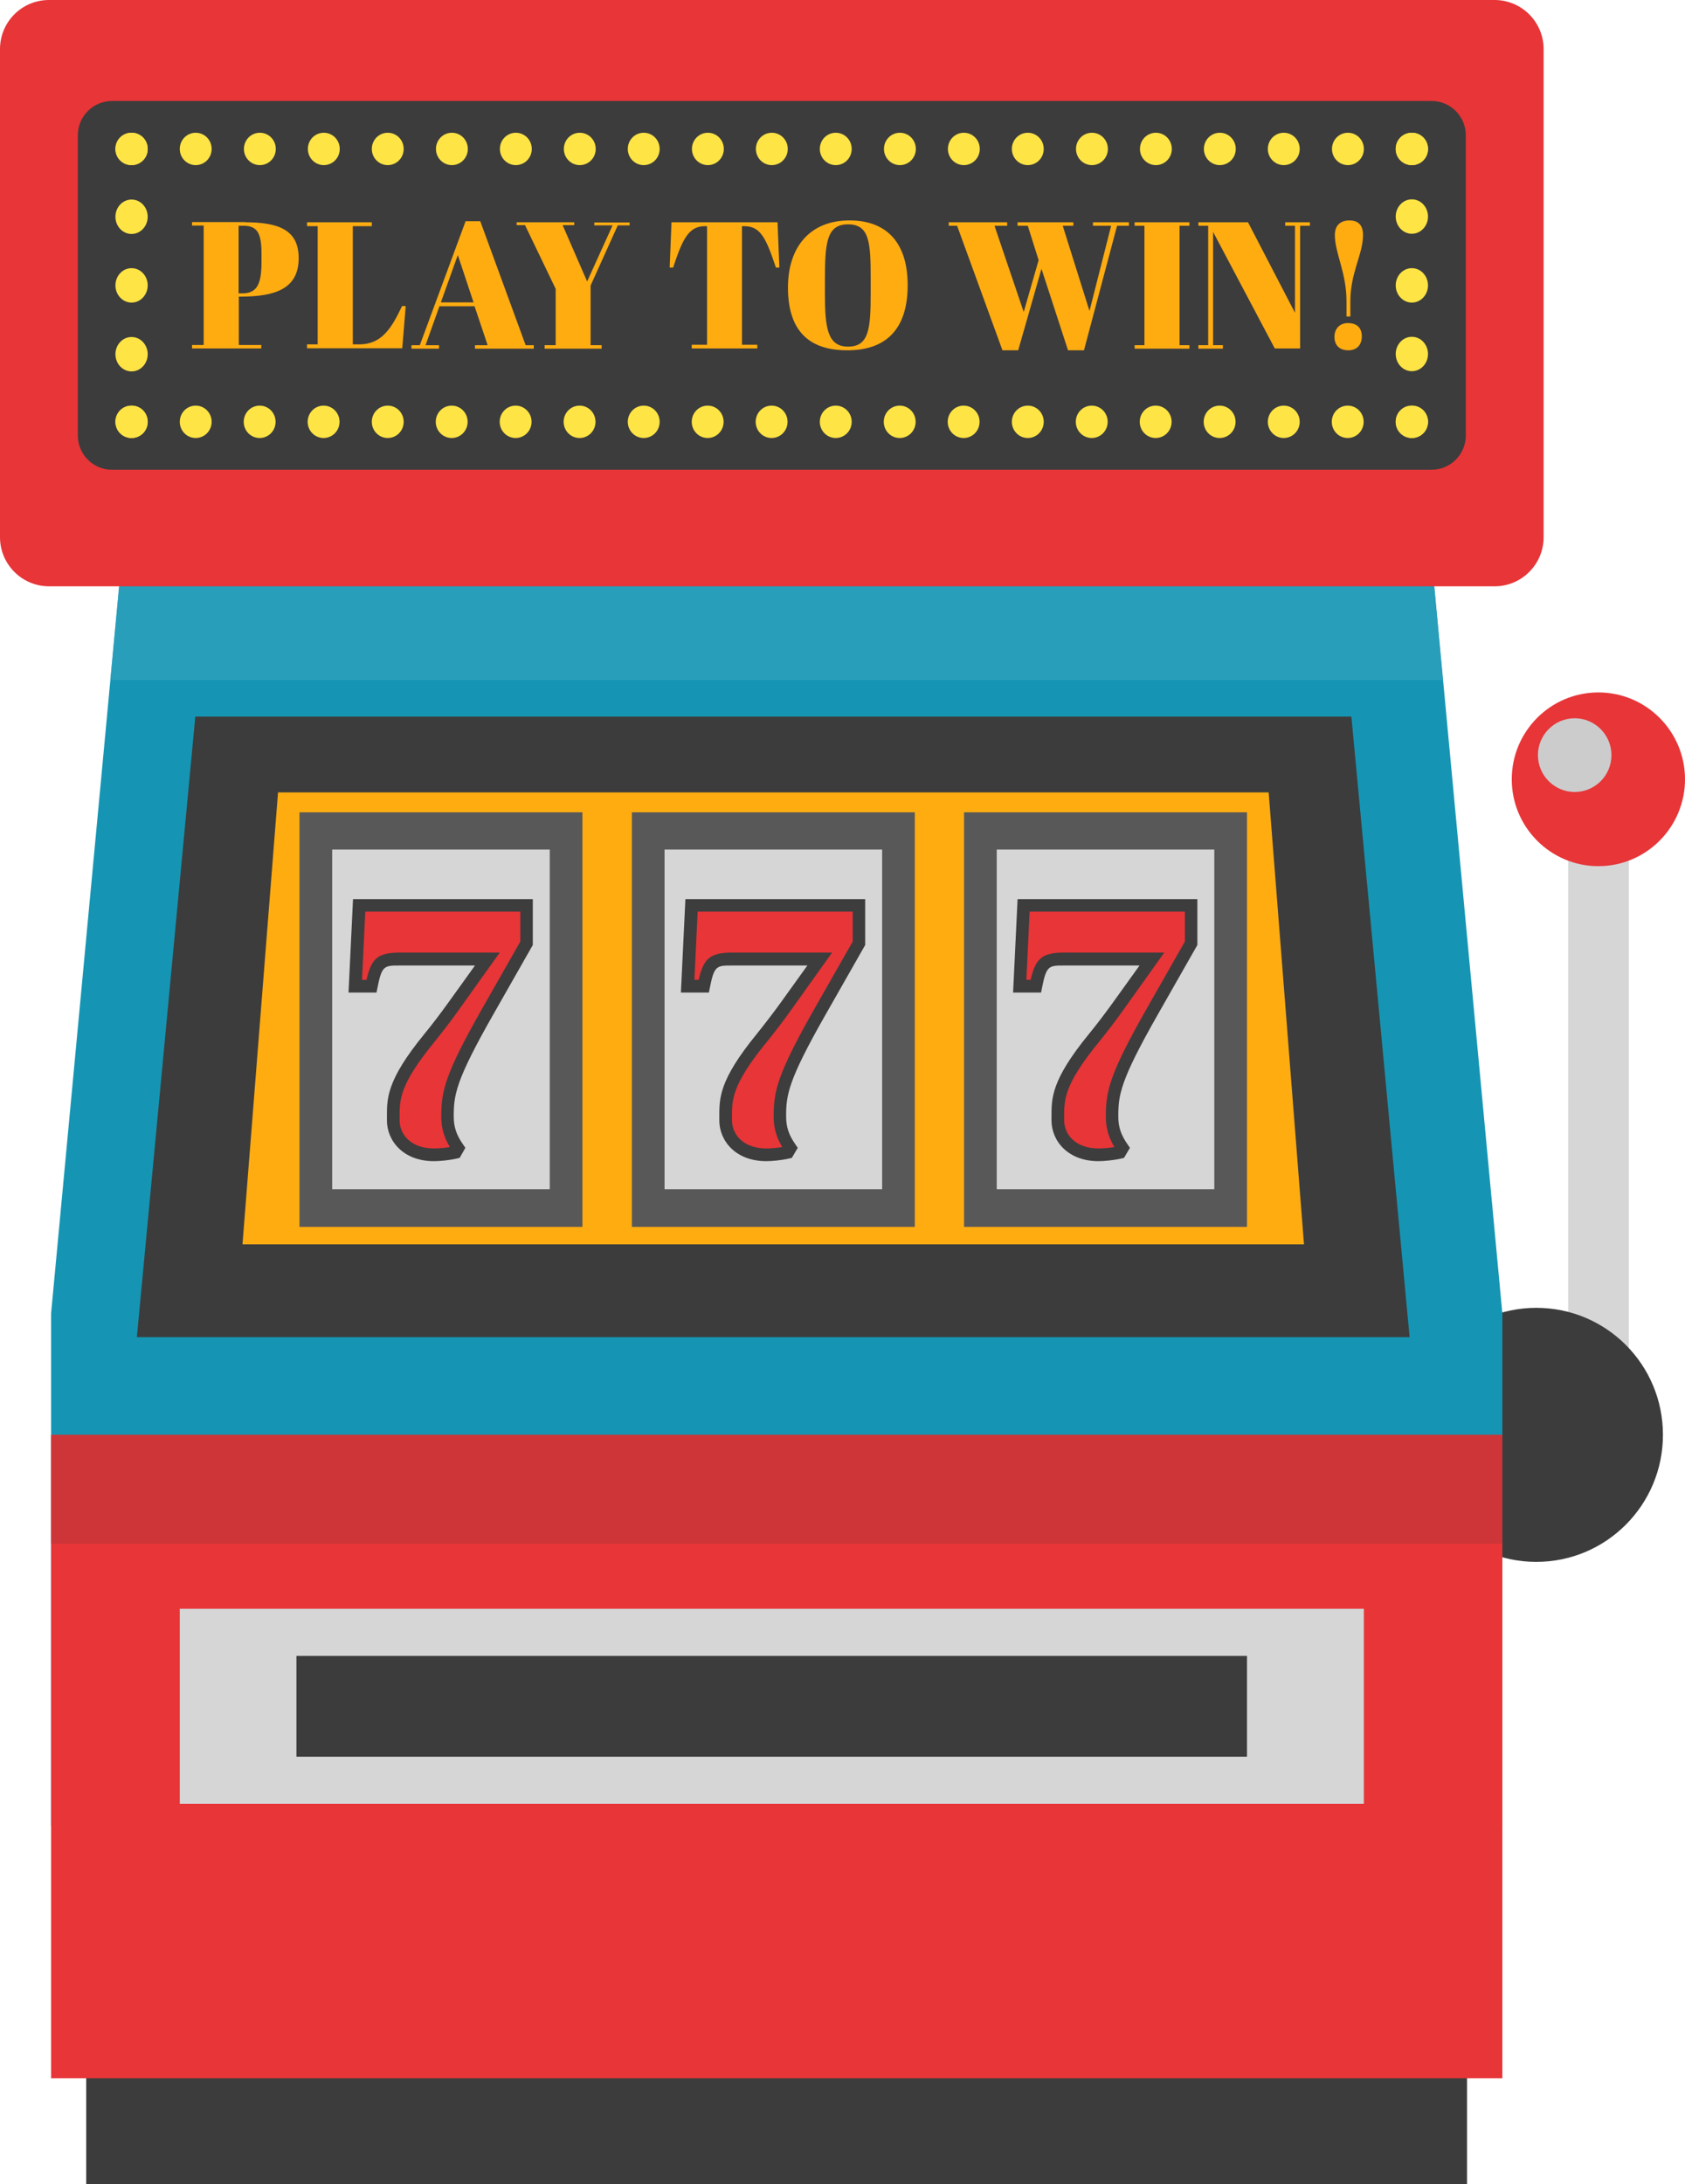 <svg width="402" height="521" viewBox="0 0 402 521" fill="none" xmlns="http://www.w3.org/2000/svg">
<path d="M388.597 198.753H374.121V342.283H388.597V198.753Z" fill="#D6D6D6"/>
<path d="M396.736 342.284C396.736 358.997 383.235 372.583 366.518 372.583C349.8 372.583 336.3 358.997 336.3 342.284C336.3 325.57 349.8 311.984 366.518 311.984C383.235 311.984 396.736 325.521 396.736 342.284Z" fill="#3C3C3C"/>
<path d="M29.39 129.554L12.185 313.353V435.576H358.427V313.353L341.222 129.554H29.39Z" fill="#1595B3"/>
<g style="mix-blend-mode:multiply" opacity="0.75">
<path d="M344.244 162.248L341.222 129.554H29.39L26.319 162.248H344.244Z" fill="#2FA1BC"/>
</g>
<path d="M11.697 0H356.575C363.009 0 368.273 5.229 368.273 11.729V128.136C368.273 134.587 363.057 139.865 356.575 139.865H11.697C5.264 139.865 0 134.636 0 128.136V11.729C0 5.229 5.215 0 11.697 0Z" fill="#E73538"/>
<path d="M349.995 350.982H20.568V521H349.995V350.982Z" fill="#3C3C3C"/>
<path d="M358.427 342.283H12.185V495.783H358.427V342.283Z" fill="#E73538"/>
<g style="mix-blend-mode:multiply" opacity="0.64">
<path d="M358.427 342.283H12.185V368.233H358.427V342.283Z" fill="#BF3538"/>
</g>
<path d="M26.66 24.093H341.564C346.048 24.093 349.703 27.758 349.703 32.254V103.897C349.703 108.393 346.048 112.058 341.564 112.058H26.709C22.225 112.058 18.57 108.393 18.57 103.897V32.254C18.57 27.758 22.225 24.093 26.709 24.093H26.66Z" fill="#3C3C3C"/>
<path d="M31.388 80.391C33.532 80.391 35.238 82.248 35.238 84.496C35.238 86.744 33.532 88.601 31.388 88.601C29.244 88.601 27.538 86.744 27.538 84.496C27.538 82.248 29.244 80.391 31.388 80.391Z" fill="#FFE445"/>
<path d="M31.388 63.971C33.532 63.971 35.238 65.828 35.238 68.076C35.238 70.324 33.532 72.181 31.388 72.181C29.244 72.181 27.538 70.324 27.538 68.076C27.538 65.828 29.244 63.971 31.388 63.971Z" fill="#FFE445"/>
<path d="M31.388 47.6C33.532 47.6 35.238 49.457 35.238 51.705C35.238 53.953 33.532 55.81 31.388 55.81C29.244 55.81 27.538 53.953 27.538 51.705C27.538 49.457 29.244 47.6 31.388 47.6Z" fill="#FFE445"/>
<path d="M50.494 35.529C50.494 37.679 48.788 39.389 46.692 39.389C44.596 39.389 42.89 37.679 42.89 35.529C42.89 33.378 44.596 31.668 46.692 31.668C48.788 31.668 50.494 33.378 50.494 35.529Z" fill="#FFE445"/>
<path d="M65.798 35.529C65.798 37.679 64.092 39.389 61.996 39.389C59.9 39.389 58.194 37.679 58.194 35.529C58.194 33.378 59.9 31.668 61.996 31.668C64.092 31.668 65.798 33.378 65.798 35.529Z" fill="#FFE445"/>
<path d="M81.053 35.529C81.053 37.679 79.347 39.389 77.251 39.389C75.156 39.389 73.45 37.679 73.45 35.529C73.45 33.378 75.156 31.668 77.251 31.668C79.347 31.668 81.053 33.378 81.053 35.529Z" fill="#FFE445"/>
<path d="M96.308 35.529C96.308 37.679 94.603 39.389 92.507 39.389C90.411 39.389 88.705 37.679 88.705 35.529C88.705 33.378 90.411 31.668 92.507 31.668C94.603 31.668 96.308 33.378 96.308 35.529Z" fill="#FFE445"/>
<path d="M111.613 35.529C111.613 37.679 109.907 39.389 107.811 39.389C105.715 39.389 104.009 37.679 104.009 35.529C104.009 33.378 105.715 31.668 107.811 31.668C109.907 31.668 111.613 33.378 111.613 35.529Z" fill="#FFE445"/>
<path d="M126.868 35.529C126.868 37.679 125.162 39.389 123.066 39.389C120.97 39.389 119.265 37.679 119.265 35.529C119.265 33.378 120.97 31.668 123.066 31.668C125.162 31.668 126.868 33.378 126.868 35.529Z" fill="#FFE445"/>
<path d="M142.123 35.529C142.123 37.679 140.417 39.389 138.322 39.389C136.226 39.389 134.52 37.679 134.52 35.529C134.52 33.378 136.226 31.668 138.322 31.668C140.417 31.668 142.123 33.378 142.123 35.529Z" fill="#FFE445"/>
<path d="M157.379 35.529C157.379 37.679 155.673 39.389 153.577 39.389C151.481 39.389 149.775 37.679 149.775 35.529C149.775 33.378 151.481 31.668 153.577 31.668C155.673 31.668 157.379 33.378 157.379 35.529Z" fill="#FFE445"/>
<path d="M172.683 35.529C172.683 37.679 170.977 39.389 168.881 39.389C166.785 39.389 165.079 37.679 165.079 35.529C165.079 33.378 166.785 31.668 168.881 31.668C170.977 31.668 172.683 33.378 172.683 35.529Z" fill="#FFE445"/>
<path d="M187.938 35.529C187.938 37.679 186.232 39.389 184.136 39.389C182.04 39.389 180.335 37.679 180.335 35.529C180.335 33.378 182.04 31.668 184.136 31.668C186.232 31.668 187.938 33.378 187.938 35.529Z" fill="#FFE445"/>
<path d="M203.193 35.529C203.193 37.679 201.487 39.389 199.392 39.389C197.296 39.389 195.59 37.679 195.59 35.529C195.59 33.378 197.296 31.668 199.392 31.668C201.487 31.668 203.193 33.378 203.193 35.529Z" fill="#FFE445"/>
<path d="M218.497 35.529C218.497 37.679 216.791 39.389 214.696 39.389C212.6 39.389 210.894 37.679 210.894 35.529C210.894 33.378 212.6 31.668 214.696 31.668C216.791 31.668 218.497 33.378 218.497 35.529Z" fill="#FFE445"/>
<path d="M233.753 35.529C233.753 37.679 232.047 39.389 229.951 39.389C227.855 39.389 226.149 37.679 226.149 35.529C226.149 33.378 227.855 31.668 229.951 31.668C232.047 31.668 233.753 33.378 233.753 35.529Z" fill="#FFE445"/>
<path d="M249.008 35.529C249.008 37.679 247.302 39.389 245.206 39.389C243.111 39.389 241.405 37.679 241.405 35.529C241.405 33.378 243.111 31.668 245.206 31.668C247.302 31.668 249.008 33.378 249.008 35.529Z" fill="#FFE445"/>
<path d="M264.312 35.529C264.312 37.679 262.606 39.389 260.51 39.389C258.415 39.389 256.709 37.679 256.709 35.529C256.709 33.378 258.415 31.668 260.51 31.668C262.606 31.668 264.312 33.378 264.312 35.529Z" fill="#FFE445"/>
<path d="M279.567 35.529C279.567 37.679 277.862 39.389 275.766 39.389C273.67 39.389 271.964 37.679 271.964 35.529C271.964 33.378 273.67 31.668 275.766 31.668C277.862 31.668 279.567 33.378 279.567 35.529Z" fill="#FFE445"/>
<path d="M294.823 35.529C294.823 37.679 293.117 39.389 291.021 39.389C288.925 39.389 287.219 37.679 287.219 35.529C287.219 33.378 288.925 31.668 291.021 31.668C293.117 31.668 294.823 33.378 294.823 35.529Z" fill="#FFE445"/>
<path d="M310.078 35.529C310.078 37.679 308.372 39.389 306.276 39.389C304.181 39.389 302.475 37.679 302.475 35.529C302.475 33.378 304.181 31.668 306.276 31.668C308.372 31.668 310.078 33.378 310.078 35.529Z" fill="#FFE445"/>
<path d="M325.382 35.529C325.382 37.679 323.676 39.389 321.58 39.389C319.485 39.389 317.779 37.679 317.779 35.529C317.779 33.378 319.485 31.668 321.58 31.668C323.676 31.668 325.382 33.378 325.382 35.529Z" fill="#FFE445"/>
<path d="M336.836 55.761C334.691 55.761 332.985 53.904 332.985 51.656C332.985 49.408 334.691 47.551 336.836 47.551C338.98 47.551 340.686 49.408 340.686 51.656C340.686 53.904 338.98 55.761 336.836 55.761Z" fill="#FFE445"/>
<path d="M336.836 72.181C334.691 72.181 332.985 70.324 332.985 68.076C332.985 65.828 334.691 63.971 336.836 63.971C338.98 63.971 340.686 65.828 340.686 68.076C340.686 70.324 338.98 72.181 336.836 72.181Z" fill="#FFE445"/>
<path d="M336.836 88.552C334.691 88.552 332.985 86.695 332.985 84.447C332.985 82.199 334.691 80.342 336.836 80.342C338.98 80.342 340.686 82.199 340.686 84.447C340.686 86.695 338.98 88.552 336.836 88.552Z" fill="#FFE445"/>
<path d="M317.73 100.623C317.73 98.473 319.436 96.763 321.532 96.763C323.628 96.763 325.333 98.473 325.333 100.623C325.333 102.774 323.628 104.484 321.532 104.484C319.436 104.484 317.73 102.774 317.73 100.623Z" fill="#FFE445"/>
<path d="M302.475 100.623C302.475 98.473 304.181 96.763 306.276 96.763C308.372 96.763 310.078 98.473 310.078 100.623C310.078 102.774 308.372 104.484 306.276 104.484C304.181 104.484 302.475 102.774 302.475 100.623Z" fill="#FFE445"/>
<path d="M287.171 100.623C287.171 98.473 288.877 96.763 290.972 96.763C293.068 96.763 294.774 98.473 294.774 100.623C294.774 102.774 293.068 104.484 290.972 104.484C288.877 104.484 287.171 102.774 287.171 100.623Z" fill="#FFE445"/>
<path d="M271.915 100.623C271.915 98.473 273.621 96.763 275.717 96.763C277.813 96.763 279.519 98.473 279.519 100.623C279.519 102.774 277.813 104.484 275.717 104.484C273.621 104.484 271.915 102.774 271.915 100.623Z" fill="#FFE445"/>
<path d="M256.66 100.623C256.66 98.473 258.366 96.763 260.462 96.763C262.557 96.763 264.263 98.473 264.263 100.623C264.263 102.774 262.557 104.484 260.462 104.484C258.366 104.484 256.66 102.774 256.66 100.623Z" fill="#FFE445"/>
<path d="M241.405 100.623C241.405 98.473 243.111 96.763 245.206 96.763C247.302 96.763 249.008 98.473 249.008 100.623C249.008 102.774 247.302 104.484 245.206 104.484C243.111 104.484 241.405 102.774 241.405 100.623Z" fill="#FFE445"/>
<path d="M226.101 100.623C226.101 98.473 227.806 96.763 229.902 96.763C231.998 96.763 233.704 98.473 233.704 100.623C233.704 102.774 231.998 104.484 229.902 104.484C227.806 104.484 226.101 102.774 226.101 100.623Z" fill="#FFE445"/>
<path d="M210.845 100.623C210.845 98.473 212.551 96.763 214.647 96.763C216.743 96.763 218.449 98.473 218.449 100.623C218.449 102.774 216.743 104.484 214.647 104.484C212.551 104.484 210.845 102.774 210.845 100.623Z" fill="#FFE445"/>
<path d="M195.59 100.623C195.59 98.473 197.296 96.763 199.392 96.763C201.487 96.763 203.193 98.473 203.193 100.623C203.193 102.774 201.487 104.484 199.392 104.484C197.296 104.484 195.59 102.774 195.59 100.623Z" fill="#FFE445"/>
<path d="M180.286 100.623C180.286 98.473 181.992 96.763 184.088 96.763C186.183 96.763 187.889 98.473 187.889 100.623C187.889 102.774 186.183 104.484 184.088 104.484C181.992 104.484 180.286 102.774 180.286 100.623Z" fill="#FFE445"/>
<path d="M165.031 100.623C165.031 98.473 166.736 96.763 168.832 96.763C170.928 96.763 172.634 98.473 172.634 100.623C172.634 102.774 170.928 104.484 168.832 104.484C166.736 104.484 165.031 102.774 165.031 100.623Z" fill="#FFE445"/>
<path d="M149.775 100.623C149.775 98.473 151.481 96.763 153.577 96.763C155.673 96.763 157.379 98.473 157.379 100.623C157.379 102.774 155.673 104.484 153.577 104.484C151.481 104.484 149.775 102.774 149.775 100.623Z" fill="#FFE445"/>
<path d="M134.471 100.623C134.471 98.473 136.177 96.763 138.273 96.763C140.369 96.763 142.074 98.473 142.074 100.623C142.074 102.774 140.369 104.484 138.273 104.484C136.177 104.484 134.471 102.774 134.471 100.623Z" fill="#FFE445"/>
<path d="M119.216 100.623C119.216 98.473 120.922 96.763 123.017 96.763C125.113 96.763 126.819 98.473 126.819 100.623C126.819 102.774 125.113 104.484 123.017 104.484C120.922 104.484 119.216 102.774 119.216 100.623Z" fill="#FFE445"/>
<path d="M103.96 100.623C103.96 98.473 105.666 96.763 107.762 96.763C109.858 96.763 111.564 98.473 111.564 100.623C111.564 102.774 109.858 104.484 107.762 104.484C105.666 104.484 103.96 102.774 103.96 100.623Z" fill="#FFE445"/>
<path d="M88.705 100.623C88.705 98.473 90.411 96.763 92.507 96.763C94.603 96.763 96.308 98.473 96.308 100.623C96.308 102.774 94.603 104.484 92.507 104.484C90.411 104.484 88.705 102.774 88.705 100.623Z" fill="#FFE445"/>
<path d="M73.401 100.623C73.401 98.473 75.107 96.763 77.203 96.763C79.299 96.763 81.004 98.473 81.004 100.623C81.004 102.774 79.299 104.484 77.203 104.484C75.107 104.484 73.401 102.774 73.401 100.623Z" fill="#FFE445"/>
<path d="M58.146 100.623C58.146 98.473 59.852 96.763 61.947 96.763C64.043 96.763 65.749 98.473 65.749 100.623C65.749 102.774 64.043 104.484 61.947 104.484C59.852 104.484 58.146 102.774 58.146 100.623Z" fill="#FFE445"/>
<path d="M42.89 100.623C42.89 98.473 44.596 96.763 46.692 96.763C48.788 96.763 50.494 98.473 50.494 100.623C50.494 102.774 48.788 104.484 46.692 104.484C44.596 104.484 42.89 102.774 42.89 100.623Z" fill="#FFE445"/>
<path d="M31.388 31.668C33.532 31.668 35.238 33.378 35.238 35.529C35.238 37.679 33.532 39.389 31.388 39.389C29.244 39.389 27.538 37.679 27.538 35.529C27.538 33.378 29.244 31.668 31.388 31.668Z" fill="#FFE445"/>
<path d="M35.238 35.529C35.238 37.679 33.532 39.389 31.388 39.389C29.244 39.389 27.538 37.679 27.538 35.529C27.538 33.378 29.244 31.668 31.388 31.668C33.532 31.668 35.238 33.378 35.238 35.529Z" fill="#FFE445"/>
<path d="M340.686 35.529C340.686 37.679 338.98 39.389 336.836 39.389C334.691 39.389 332.985 37.679 332.985 35.529C332.985 33.378 334.691 31.668 336.836 31.668C338.98 31.668 340.686 33.378 340.686 35.529Z" fill="#FFE445"/>
<path d="M336.836 39.389C334.691 39.389 332.985 37.679 332.985 35.529C332.985 33.378 334.691 31.668 336.836 31.668C338.98 31.668 340.686 33.378 340.686 35.529C340.686 37.679 338.98 39.389 336.836 39.389Z" fill="#FFE445"/>
<path d="M336.836 104.484C334.691 104.484 332.985 102.774 332.985 100.623C332.985 98.473 334.691 96.763 336.836 96.763C338.98 96.763 340.686 98.473 340.686 100.623C340.686 102.774 338.98 104.484 336.836 104.484Z" fill="#FFE445"/>
<path d="M332.985 100.623C332.985 98.473 334.691 96.763 336.836 96.763C338.98 96.763 340.686 98.473 340.686 100.623C340.686 102.774 338.98 104.484 336.836 104.484C334.691 104.484 332.985 102.774 332.985 100.623Z" fill="#FFE445"/>
<path d="M27.538 100.623C27.538 98.473 29.244 96.763 31.388 96.763C33.532 96.763 35.238 98.473 35.238 100.623C35.238 102.774 33.532 104.484 31.388 104.484C29.244 104.484 27.538 102.774 27.538 100.623Z" fill="#FFE445"/>
<path d="M31.388 96.763C33.532 96.763 35.238 98.473 35.238 100.623C35.238 102.774 33.532 104.484 31.388 104.484C29.244 104.484 27.538 102.774 27.538 100.623C27.538 98.473 29.244 96.763 31.388 96.763Z" fill="#FFE445"/>
<path d="M336.3 318.973H32.655L46.595 170.946H322.409L336.3 318.973Z" fill="#3C3C3C"/>
<path d="M311.102 296.835H57.853L66.334 189.028H302.67L311.102 296.835Z" fill="#FFAC11"/>
<path d="M138.955 193.769H71.451V292.681H138.955V193.769Z" fill="#585858"/>
<path d="M131.157 202.663H79.25V283.689H131.157V202.663Z" fill="#D6D6D6"/>
<path d="M108.298 239.95L116.291 228.808H99.428C91.581 228.808 90.07 227.879 88.656 235.259H84.806L85.732 216.004H125.698V225.045L116.438 241.318C107.567 256.908 106.836 260.769 106.836 266.389C106.836 269.467 107.762 271.667 109.322 273.915L108.737 274.941C107.08 275.332 104.887 275.527 103.571 275.527C97.137 275.527 93.871 271.324 93.871 267.317C93.871 262.674 93.238 259.009 102.401 247.769C104.448 245.228 106.446 242.638 108.347 239.999L108.298 239.95Z" fill="#E73538"/>
<path d="M103.522 276.994C96.162 276.994 92.312 272.107 92.312 267.269V266.438C92.312 261.991 92.214 257.739 101.134 246.792C103.181 244.3 105.13 241.71 107.031 239.071L113.318 230.323H95.334C91.727 230.323 91.093 230.323 90.07 235.552L89.826 236.774H83.149L84.221 214.489H127.112V225.436L117.656 242.052C108.639 257.886 108.249 261.258 108.249 266.34C108.249 268.832 108.883 270.738 110.491 273.035L111.028 273.817L109.663 276.212L109.029 276.358C107.177 276.798 104.886 276.994 103.473 276.994H103.522ZM95.382 227.244H119.216L109.517 240.83C107.616 243.518 105.569 246.157 103.522 248.698C95.285 258.814 95.334 262.333 95.334 266.438V267.269C95.334 270.494 97.917 273.964 103.522 273.964C104.545 273.964 106.007 273.866 107.323 273.622C105.91 271.276 105.276 269.028 105.276 266.34C105.276 260.28 106.154 256.224 115.073 240.537L124.138 224.605V217.47H87.145L86.366 233.744H87.438C88.608 228.515 90.265 227.244 95.382 227.244Z" fill="#3D3D3D"/>
<path d="M218.254 193.769H150.75V292.681H218.254V193.769Z" fill="#585858"/>
<path d="M210.455 202.663H158.548V283.689H210.455V202.663Z" fill="#D6D6D6"/>
<path d="M187.548 239.95L195.541 228.808H178.677C170.83 228.808 169.32 227.879 167.906 235.259H164.056L164.982 216.004H204.948V225.045L195.687 241.318C186.817 256.908 186.086 260.769 186.086 266.389C186.086 269.467 187.012 271.667 188.571 273.915L187.987 274.941C186.329 275.332 184.136 275.527 182.82 275.527C176.387 275.527 173.121 271.324 173.121 267.317C173.121 262.674 172.488 259.009 181.651 247.769C183.698 245.228 185.696 242.638 187.597 239.999L187.548 239.95Z" fill="#E73538"/>
<path d="M182.82 276.994C175.461 276.994 171.61 272.107 171.61 267.269V266.438C171.61 261.991 171.513 257.739 180.432 246.792C182.43 244.3 184.429 241.71 186.33 239.071L192.617 230.323H174.632C171.025 230.323 170.392 230.323 169.368 235.552L169.125 236.774H162.447L163.52 214.489H206.41V225.436L196.955 242.052C187.938 257.886 187.548 261.258 187.548 266.34C187.548 268.832 188.182 270.738 189.79 273.035L190.326 273.817L188.913 276.212L188.279 276.358C186.427 276.798 184.136 276.994 182.723 276.994H182.82ZM174.681 227.244H198.514L188.815 240.83C186.914 243.518 184.867 246.157 182.82 248.698C174.583 258.814 174.632 262.333 174.632 266.438V267.269C174.632 270.494 177.215 273.964 182.82 273.964C183.844 273.964 185.306 273.866 186.622 273.622C185.209 271.276 184.575 269.028 184.575 266.34C184.575 260.28 185.452 256.224 194.371 240.537L203.437 224.605V217.47H166.444L165.664 233.744H166.688C167.857 228.515 169.563 227.244 174.632 227.244H174.681Z" fill="#3D3D3D"/>
<path d="M297.503 193.769H230V292.681H297.503V193.769Z" fill="#585858"/>
<path d="M289.705 202.663H237.798V283.689H289.705V202.663Z" fill="#D6D6D6"/>
<path d="M266.847 239.95L274.84 228.808H257.976C250.129 228.808 248.618 227.879 247.205 235.259H243.354L244.28 216.004H284.246V225.045L274.986 241.318C266.115 256.908 265.384 260.769 265.384 266.389C265.384 269.467 266.31 271.667 267.87 273.915L267.285 274.941C265.628 275.332 263.435 275.527 262.119 275.527C255.685 275.527 252.42 271.324 252.42 267.317C252.42 262.674 251.786 259.009 260.949 247.769C262.996 245.228 264.994 242.638 266.895 239.999L266.847 239.95Z" fill="#E73538"/>
<path d="M262.07 276.994C254.71 276.994 250.86 272.107 250.86 267.269V266.438C250.86 261.991 250.763 257.739 259.682 246.792C261.729 244.3 263.678 241.71 265.579 239.071L271.867 230.323H253.882C250.275 230.323 249.642 230.323 248.618 235.552L248.374 236.774H241.697L242.769 214.489H285.66V225.436L276.204 242.052C267.188 257.886 266.798 261.258 266.798 266.34C266.798 268.832 267.431 270.738 269.04 273.035L269.576 273.817L268.162 276.212L267.529 276.358C265.677 276.798 263.386 276.994 261.973 276.994H262.07ZM253.931 227.244H277.764L268.065 240.83C266.164 243.518 264.117 246.157 262.07 248.698C253.833 258.814 253.882 262.333 253.882 266.438V267.269C253.882 270.494 256.465 273.964 262.07 273.964C263.094 273.964 264.556 273.866 265.872 273.622C264.458 271.276 263.825 269.028 263.825 266.34C263.825 260.28 264.702 256.224 273.621 240.537L282.687 224.605V217.47H245.645L244.865 233.744H245.889C247.058 228.515 248.764 227.244 253.833 227.244H253.931Z" fill="#3D3D3D"/>
<path d="M402 185.9C402 197.336 392.74 206.621 381.335 206.621C369.93 206.621 360.669 197.336 360.669 185.9C360.669 174.465 369.93 165.18 381.335 165.18C392.74 165.18 402 174.465 402 185.9Z" fill="#E73538"/>
<g style="mix-blend-mode:screen">
<path d="M384.454 180.133C384.454 185.02 380.506 188.93 375.681 188.93C370.856 188.93 366.908 184.972 366.908 180.133C366.908 175.295 370.856 171.337 375.681 171.337C380.506 171.337 384.454 175.295 384.454 180.133Z" fill="#CCCCCC"/>
</g>
<path d="M325.382 383.773H42.89V430.297H325.382V383.773Z" fill="#D6D6D6"/>
<path d="M297.503 395.014H70.72V419.058H297.503V395.014Z" fill="#3C3C3C"/>
<path d="M58.438 53.023C66.48 53.023 71.257 54.832 71.257 61.576C71.257 68.906 65.652 70.763 57.317 70.763H56.976V82.296H62.337V83.127H45.815V82.296H48.593V53.805H45.815V52.975H58.438V53.023ZM56.976 69.981H57.853C61.46 69.981 62.386 67.489 62.386 62.504V60.452C62.386 55.614 61.362 53.854 58.097 53.854H56.927V69.981H56.976Z" fill="#FFAC11"/>
<path d="M88.705 53.023V53.952H84.172V82.15H85.732C91.045 82.15 93.433 78.289 95.918 73.011H96.796L95.967 83.078H73.255V82.15H75.789V53.952H73.255V53.023H88.705Z" fill="#FFAC11"/>
<path d="M113.318 73.06H104.838L101.524 82.346H104.74V83.176H98.16V82.346H100.159L111.076 52.779H114.586L125.406 82.346H127.355V83.176H113.318V82.346H116.34L113.221 73.06H113.318ZM105.228 72.132H112.977L109.224 60.843L105.179 72.132H105.228Z" fill="#FFAC11"/>
<path d="M146.12 53.757H141.782V53.072H150.214V53.757H147.387L140.905 68.124V82.345H143.537V83.176H129.938V82.345H132.57V68.906L125.259 53.708H123.261V53.023H137.006V53.708H134.227L140.076 67.147L146.169 53.708L146.12 53.757Z" fill="#FFAC11"/>
<path d="M185.94 63.824H185.111C182.772 56.835 181.456 53.952 177.556 53.952H177.02V82.248H180.676V83.127H165.031V82.248H168.686V53.952H168.15C164.251 53.952 162.789 57.177 160.595 63.824H159.767L160.205 53.023H185.501L185.94 63.824Z" fill="#FFAC11"/>
<path d="M202.657 52.584C211.869 52.584 216.548 58.253 216.548 68.027C216.548 77.801 212.064 83.567 202.121 83.567C192.178 83.567 187.987 78.045 187.987 68.564C187.987 59.084 193.104 52.584 202.657 52.584ZM207.726 66.707C207.726 57.911 207.482 53.513 202.316 53.513C197.15 53.513 196.808 58.057 196.808 66.903V69.982C196.808 78.045 197.345 82.688 202.316 82.688C207.287 82.688 207.726 78.534 207.726 69.884V66.707Z" fill="#FFAC11"/>
<path d="M247.79 62.064L245.206 53.854H242.769V53.023H256.075V53.854H253.541L259.926 74.184L265.092 53.854H260.754V53.023H269.332V53.854H266.505L258.61 83.567H254.808L248.472 64.117L242.916 83.567H239.163L228.343 53.854H226.344V53.023H240.284V53.854H237.262L244.232 74.428L247.79 62.064Z" fill="#FFAC11"/>
<path d="M283.759 53.023V53.854H281.419V82.345H283.759V83.176H270.697V82.345H273.036V53.854H270.697V53.023H283.759Z" fill="#FFAC11"/>
<path d="M310.127 83.127H304.132L289.413 55.32V82.345H291.752V83.176H285.903V82.345H288.243V53.854H285.903V53.023H297.747L308.957 74.624V53.854H306.618V53.023H312.515V53.854H310.176V83.127H310.127Z" fill="#FFAC11"/>
<path d="M321.581 77.068C323.481 77.068 324.895 77.996 324.895 80.244C324.895 82.248 323.725 83.567 321.678 83.567C319.192 83.567 318.364 81.955 318.364 80.342C318.364 78.534 319.533 77.068 321.581 77.068ZM321.239 71.79C321.239 65.046 318.461 60.354 318.461 56.054C318.461 53.366 320.265 52.584 321.922 52.584C323.579 52.584 325.187 53.268 325.187 56.054C325.187 60.648 322.165 64.997 322.165 71.839V75.504H321.239V71.79Z" fill="#FFAC11"/>
</svg>
